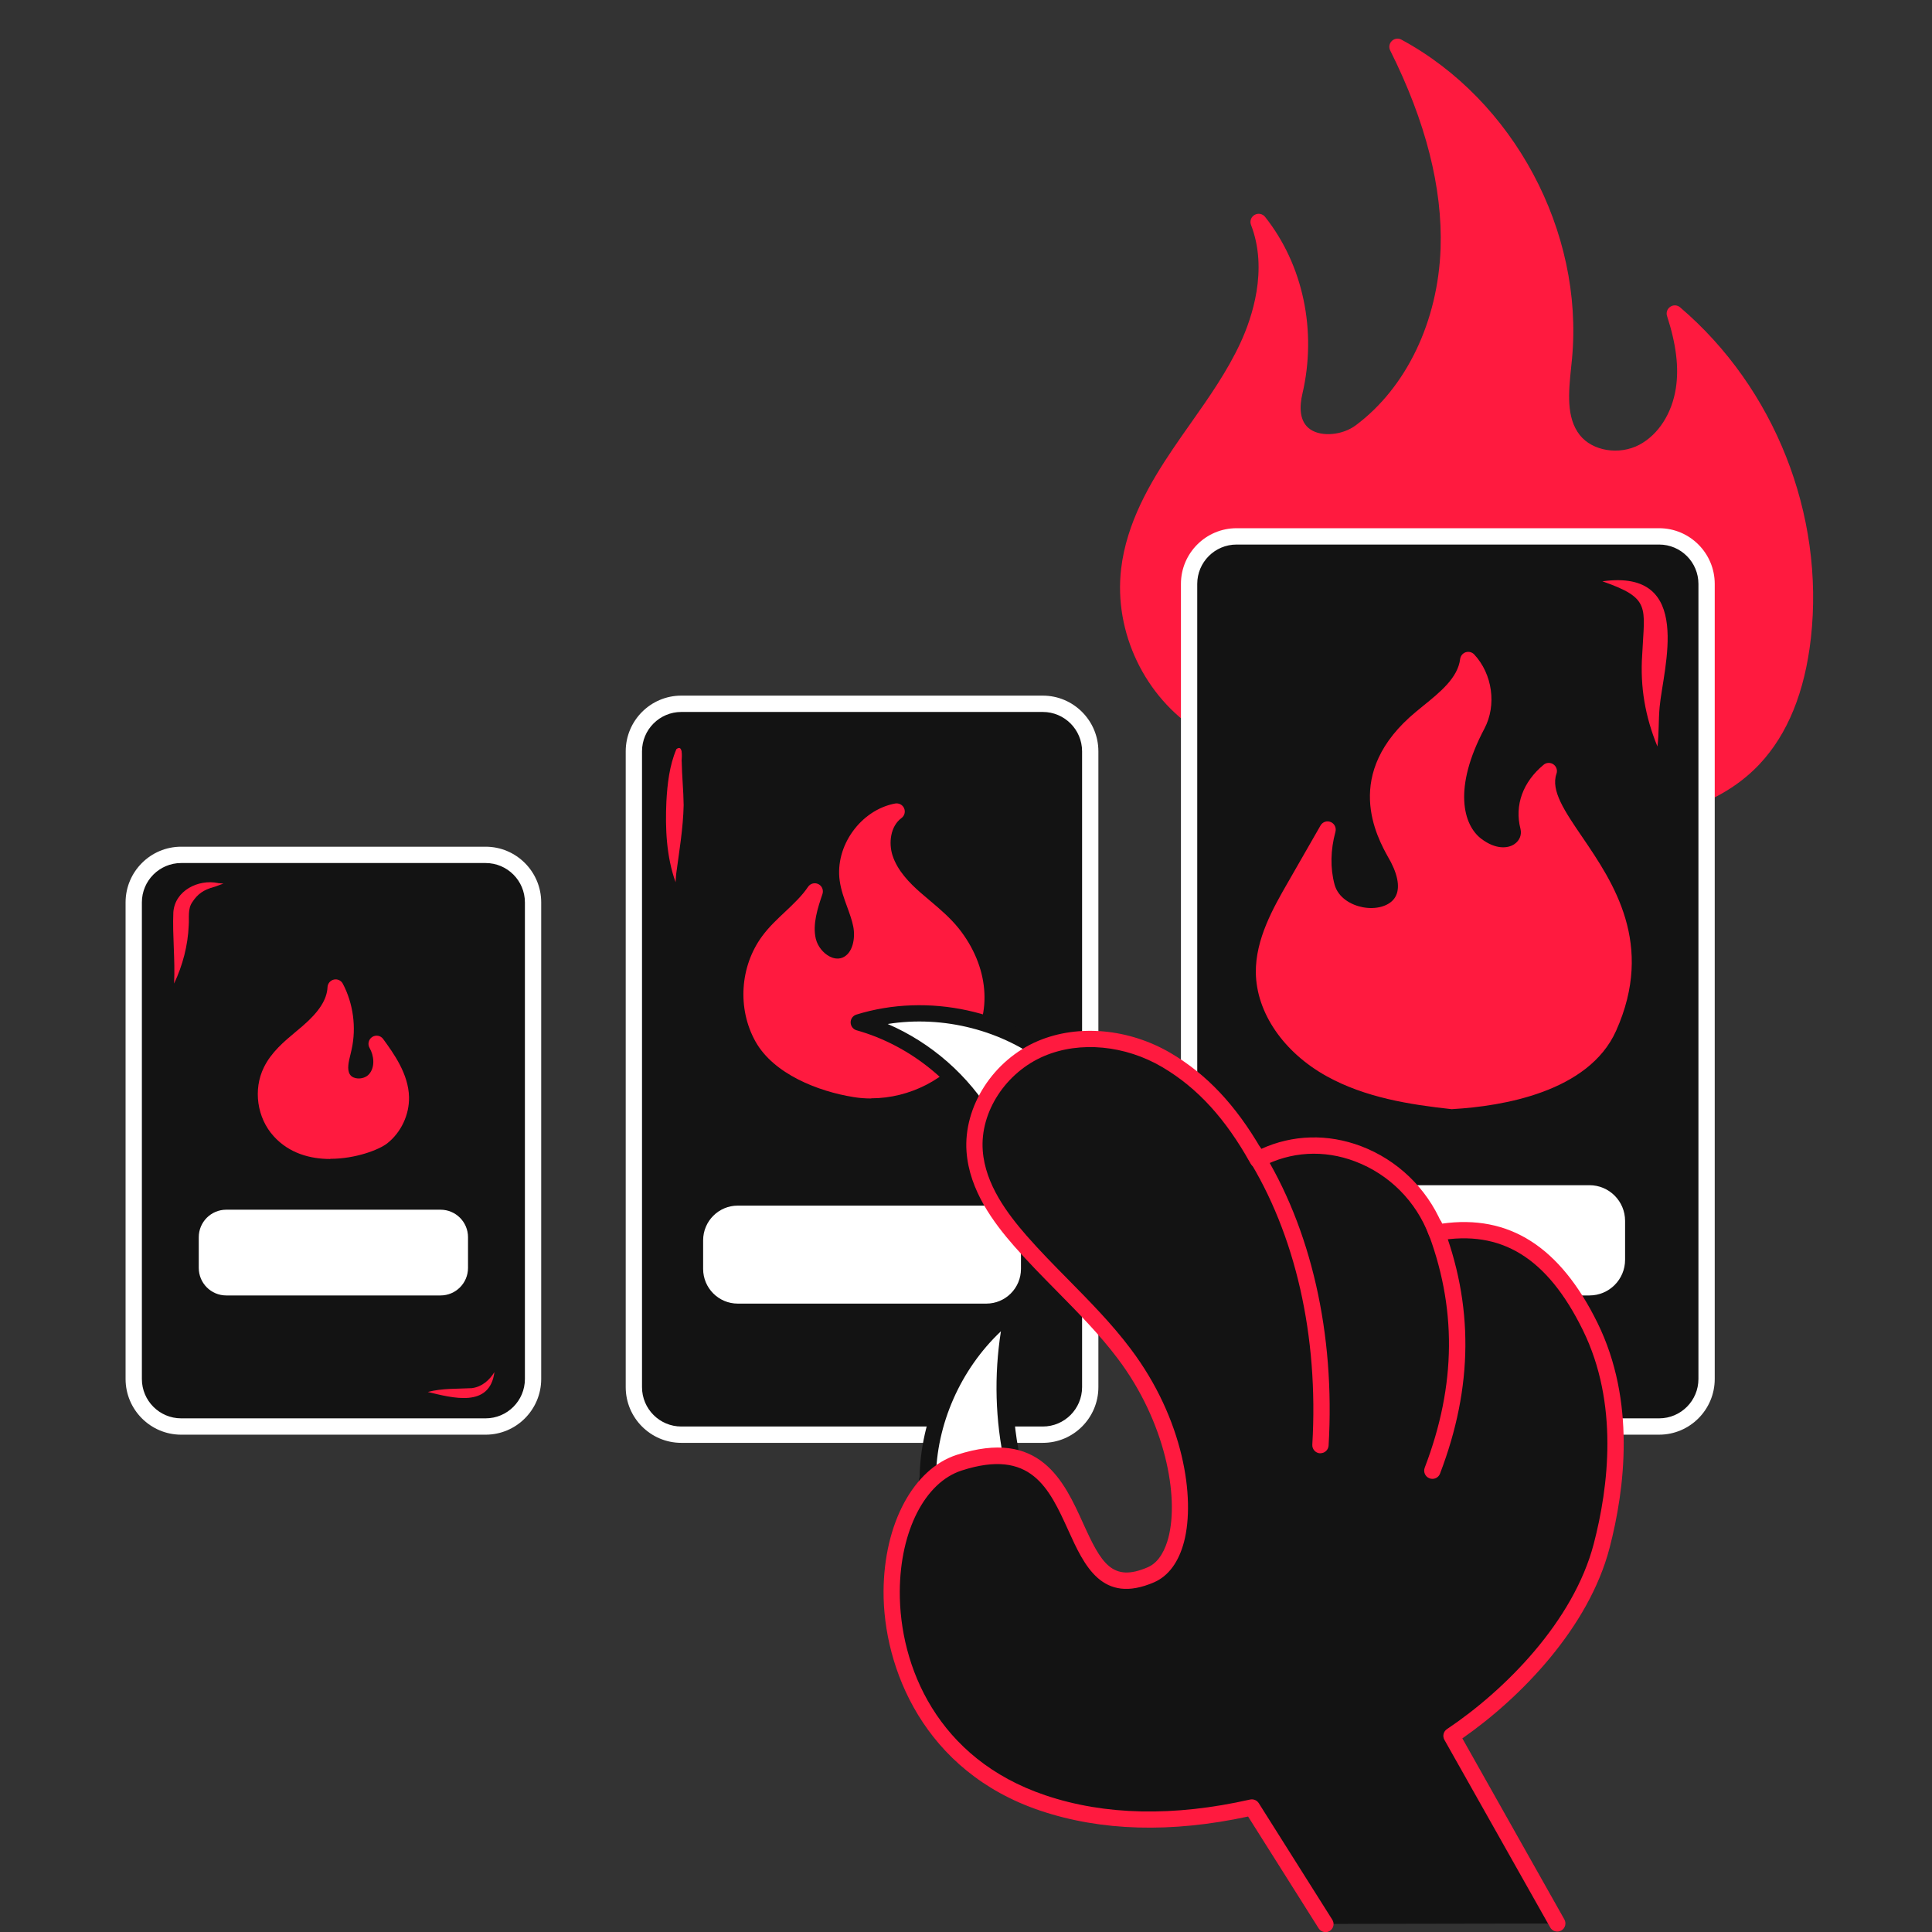 <svg width="200" height="200" viewBox="0 0 200 200" fill="none" xmlns="http://www.w3.org/2000/svg">
<rect x="0" y="0" width="200" height="200" fill="#333333" stroke="none"/>
<g clip-path="url(#clip0_6334_19093)">
<path d="M124.714 75.105C119.34 71.817 116.159 65.265 116.893 59.001C117.408 54.622 119.635 50.632 122.099 46.98C124.562 43.328 127.338 39.836 129.185 35.829C131.033 31.822 131.876 27.113 130.29 22.996C134.154 27.866 135.411 34.544 133.994 40.597C132.652 46.32 138.195 46.692 140.844 44.722C146.657 40.386 149.719 33.014 149.964 25.752C150.208 18.499 147.914 11.355 144.666 4.863C156.004 10.975 163.082 24.214 161.893 37.063C161.623 39.988 161.058 43.277 162.871 45.585C164.516 47.673 167.773 48.053 170.118 46.802C172.463 45.551 173.915 42.972 174.311 40.343C174.708 37.714 174.184 35.017 173.366 32.481C182.865 40.589 187.995 53.557 186.611 65.984C186.105 70.549 184.671 75.19 181.533 78.537C177.492 82.849 171.164 84.371 165.276 83.965C159.387 83.559 153.76 81.479 148.192 79.526C142.624 77.574 136.871 75.722 130.974 75.815C128.274 75.858 125.018 76.052 124.705 75.114L124.714 75.105Z" fill="#FF1A3F"/>
<path d="M167.165 84.861C166.533 84.861 165.883 84.835 165.234 84.793C159.598 84.404 154.199 82.511 148.977 80.676L147.922 80.304C142.253 78.326 136.693 76.534 130.99 76.644L130.012 76.661C126.73 76.728 124.731 76.72 124.073 75.689C118.505 72.163 115.29 65.451 116.058 58.891C116.615 54.114 119.078 49.938 121.407 46.489C122.014 45.585 122.647 44.689 123.28 43.792C125.144 41.147 127.068 38.407 128.426 35.457C129.598 32.913 131.303 27.942 129.506 23.284C129.354 22.895 129.506 22.455 129.877 22.244C130.24 22.033 130.695 22.126 130.957 22.447C134.905 27.418 136.348 34.265 134.821 40.775C134.534 42.009 134.441 43.657 135.673 44.469C136.845 45.247 138.988 45.044 140.346 44.029C145.585 40.124 148.867 33.276 149.129 25.71C149.339 19.446 147.585 12.556 143.915 5.227C143.746 4.897 143.814 4.5 144.084 4.237C144.345 3.984 144.75 3.925 145.071 4.102C156.696 10.375 163.96 23.952 162.736 37.123L162.644 38.019C162.382 40.58 162.112 43.226 163.538 45.035C164.854 46.701 167.629 47.149 169.722 46.033C171.679 44.984 173.079 42.803 173.484 40.191C173.813 38.035 173.526 35.66 172.573 32.718C172.455 32.355 172.59 31.966 172.911 31.754C173.223 31.543 173.636 31.568 173.923 31.814C183.701 40.149 188.889 53.269 187.463 66.051C186.839 71.614 185.059 76.001 182.157 79.095C178.681 82.806 173.29 84.852 167.165 84.852V84.861ZM131.404 74.953C137.233 74.953 142.81 76.728 148.487 78.715L149.542 79.087C154.663 80.879 159.952 82.739 165.352 83.111C171.763 83.55 177.441 81.665 180.934 77.946C183.574 75.13 185.211 71.064 185.793 65.874C187.05 54.596 182.925 43.04 174.944 35.051C175.34 37.029 175.408 38.813 175.163 40.453C174.682 43.59 172.953 46.236 170.532 47.529C167.705 49.042 164.061 48.408 162.23 46.092C160.383 43.75 160.703 40.622 160.982 37.858L161.066 36.97C162.146 25.372 156.299 13.444 146.64 7.01C149.618 13.646 151.018 19.945 150.824 25.761C150.554 33.834 147.011 41.163 141.367 45.382C139.671 46.65 136.736 47.182 134.762 45.881C133.842 45.272 132.408 43.75 133.192 40.386C134.238 35.922 133.774 31.298 131.986 27.341C132.045 30.131 131.37 33.141 129.978 36.167C128.552 39.253 126.578 42.059 124.672 44.765C124.047 45.652 123.423 46.54 122.816 47.436C120.597 50.716 118.269 54.672 117.745 59.085C117.054 64.986 120.108 71.276 125.169 74.37C125.304 74.454 125.414 74.573 125.49 74.716C126.047 75.046 128.51 74.995 129.995 74.962L130.982 74.945C131.125 74.945 131.269 74.945 131.412 74.945L131.404 74.953Z" fill="#FF1A3F"/>
<path d="M171.755 55.526H128.004C125.292 55.526 123.094 57.729 123.094 60.446V142.752C123.094 145.469 125.292 147.672 128.004 147.672H171.755C174.467 147.672 176.665 145.469 176.665 142.752V60.446C176.665 57.729 174.467 55.526 171.755 55.526Z" fill="#131313"/>
<path d="M171.755 148.517H128.004C124.832 148.517 122.25 145.931 122.25 142.752V60.446C122.25 57.268 124.832 54.681 128.004 54.681H171.755C174.927 54.681 177.508 57.268 177.508 60.446V142.752C177.508 145.931 174.927 148.517 171.755 148.517ZM128.004 56.372C125.76 56.372 123.938 58.198 123.938 60.446V142.752C123.938 145.001 125.76 146.827 128.004 146.827H171.755C173.999 146.827 175.821 145.001 175.821 142.752V60.446C175.821 58.198 173.999 56.372 171.755 56.372H128.004Z" fill="white"/>
<path d="M164.542 122.691H135.217C133.181 122.691 131.53 124.345 131.53 126.386V130.41C131.53 132.45 133.181 134.104 135.217 134.104H164.542C166.578 134.104 168.228 132.45 168.228 130.41V126.386C168.228 124.345 166.578 122.691 164.542 122.691Z" fill="white"/>
<path d="M150.369 113.976C145.999 113.502 141.544 112.775 137.748 110.67C133.952 108.565 130.898 104.846 130.847 100.686C130.805 97.516 132.45 94.566 134.044 91.776C135.175 89.806 136.297 87.845 137.427 85.875C136.896 87.803 136.812 89.849 137.335 91.785C138.592 96.417 148.403 96.054 144.742 88.876C143.915 87.253 139.351 80.752 147.138 74.319C149.196 72.62 151.685 70.895 151.997 68.325C153.65 70.084 154.047 72.933 152.933 75.038C149.407 81.691 150.639 85.867 152.866 87.532C155.996 89.874 158.797 87.82 158.231 85.588C157.422 82.409 159.674 80.389 160.349 79.823C158.383 85.461 172.725 92.588 166.533 106.376C164.137 111.702 156.747 113.595 150.369 113.967V113.976Z" fill="#FF1A3F"/>
<path d="M150.369 114.821C150.369 114.821 150.31 114.821 150.276 114.821C145.906 114.347 141.308 113.612 137.343 111.414C132.872 108.937 130.062 104.837 130.003 100.695C129.961 97.212 131.817 93.966 133.319 91.353L136.702 85.453C136.913 85.081 137.368 84.928 137.756 85.097C138.144 85.258 138.355 85.689 138.246 86.103C137.731 87.989 137.697 89.874 138.153 91.565C138.533 92.96 139.908 93.695 141.063 93.915C142.422 94.177 143.729 93.822 144.32 93.036C144.944 92.207 144.826 90.897 143.991 89.257C143.932 89.138 143.847 88.995 143.755 88.834C142.54 86.662 138.862 80.059 146.598 73.668C146.825 73.482 147.062 73.288 147.298 73.093C149.078 71.656 150.917 70.168 151.153 68.224C151.195 67.903 151.415 67.624 151.727 67.522C152.039 67.421 152.377 67.505 152.604 67.742C154.502 69.771 154.95 73 153.667 75.426C150.402 81.581 151.465 85.427 153.364 86.847C154.832 87.946 156.08 87.845 156.763 87.388C157.312 87.016 157.556 86.408 157.396 85.791C156.772 83.356 157.649 80.947 159.792 79.171C160.079 78.926 160.501 78.909 160.813 79.129C161.125 79.349 161.252 79.746 161.125 80.101C160.518 81.834 161.969 83.973 163.816 86.678C166.988 91.345 171.325 97.727 167.292 106.722C164.44 113.063 155.49 114.517 150.402 114.812C150.386 114.812 150.369 114.812 150.352 114.812L150.369 114.821ZM136.17 89.781L134.787 92.199C133.319 94.76 131.657 97.66 131.699 100.678C131.758 104.896 135.074 108.227 138.161 109.935C141.848 111.972 146.21 112.682 150.394 113.13C154.224 112.893 163.209 111.735 165.773 106.037C169.426 97.905 165.554 92.216 162.449 87.634C161.108 85.664 159.893 83.872 159.48 82.147C159.007 82.993 158.729 84.083 159.058 85.376C159.396 86.687 158.872 88.031 157.725 88.8C156.561 89.578 154.545 89.832 152.377 88.209C149.829 86.298 148.445 81.733 152.199 74.64C152.891 73.33 152.891 71.648 152.284 70.261C151.432 71.935 149.829 73.228 148.378 74.412C148.141 74.598 147.914 74.784 147.686 74.97C141.038 80.465 143.982 85.749 145.248 88.014C145.357 88.2 145.442 88.369 145.509 88.496C146.96 91.345 146.412 93.095 145.687 94.058C144.708 95.369 142.768 95.961 140.76 95.58C138.642 95.174 137.022 93.805 136.542 92.013C136.348 91.294 136.229 90.55 136.179 89.789L136.17 89.781Z" fill="#FF1A3F"/>
<path d="M165.875 60.176C170.937 61.943 170.236 62.788 170 67.776C169.772 71.107 170.312 74.201 171.578 77.278C171.746 75.925 171.679 74.547 171.805 73.186C172.16 69.213 175.45 58.849 165.883 60.176H165.875Z" fill="#FF1A3F"/>
<path d="M50.272 88.496H18.754C16.042 88.496 13.844 90.699 13.844 93.416V142.752C13.844 145.469 16.042 147.672 18.754 147.672H50.272C52.983 147.672 55.182 145.469 55.182 142.752V93.416C55.182 90.699 52.983 88.496 50.272 88.496Z" fill="#131313"/>
<path d="M50.272 148.518H18.754C15.582 148.518 13 145.931 13 142.752V93.416C13 90.237 15.582 87.651 18.754 87.651H50.272C53.444 87.651 56.025 90.237 56.025 93.416V142.752C56.025 145.931 53.444 148.518 50.272 148.518ZM18.754 89.341C16.509 89.341 14.687 91.167 14.687 93.416V142.752C14.687 145.001 16.509 146.827 18.754 146.827H50.272C52.516 146.827 54.338 145.001 54.338 142.752V93.416C54.338 91.167 52.516 89.341 50.272 89.341H18.754Z" fill="white"/>
<path d="M45.606 125.228H23.419C21.849 125.228 20.576 126.503 20.576 128.076V131.255C20.576 132.828 21.849 134.104 23.419 134.104H45.606C47.177 134.104 48.449 132.828 48.449 131.255V128.076C48.449 126.503 47.177 125.228 45.606 125.228Z" fill="white"/>
<path d="M28.953 117.053C27.468 115.421 27.097 112.851 28.067 110.865C28.886 109.191 30.472 108.058 31.881 106.841C33.289 105.624 34.656 104.085 34.749 102.225C35.744 104.11 36.04 106.359 35.576 108.439C35.34 109.504 34.918 110.687 35.466 111.634C36.124 112.767 37.972 112.75 38.832 111.752C39.693 110.755 39.634 109.199 38.975 108.058C40.182 109.724 41.439 111.524 41.49 113.587C41.523 115.159 40.781 116.732 39.549 117.712C38.318 118.693 32.26 120.697 28.953 117.053Z" fill="#FF1A3F"/>
<path d="M34.184 119.978C32.117 119.978 29.932 119.394 28.329 117.619C26.608 115.726 26.186 112.792 27.317 110.493C28.084 108.929 29.383 107.838 30.649 106.782C30.877 106.587 31.104 106.393 31.332 106.207C33.028 104.744 33.846 103.468 33.905 102.191C33.922 101.811 34.192 101.489 34.563 101.405C34.934 101.32 35.314 101.498 35.491 101.836C36.571 103.89 36.9 106.359 36.403 108.624C36.369 108.785 36.327 108.937 36.293 109.098C36.09 109.918 35.905 110.687 36.208 111.203C36.403 111.533 36.782 111.617 36.985 111.634C37.449 111.685 37.938 111.507 38.208 111.194C38.849 110.459 38.714 109.275 38.258 108.481C38.031 108.092 38.157 107.593 38.528 107.348C38.908 107.103 39.406 107.196 39.667 107.559C40.773 109.081 42.283 111.169 42.342 113.561C42.384 115.396 41.515 117.239 40.081 118.363C39.237 119.023 36.807 119.961 34.192 119.961L34.184 119.978ZM29.578 116.486C32.454 119.657 38.005 117.864 39.035 117.053C40.064 116.241 40.68 114.922 40.654 113.612C40.638 112.834 40.418 112.09 40.064 111.347C39.92 111.702 39.726 112.031 39.482 112.319C38.857 113.037 37.845 113.435 36.824 113.333C35.922 113.249 35.162 112.784 34.749 112.065C34.108 110.958 34.411 109.715 34.656 108.709C34.69 108.557 34.732 108.413 34.766 108.261C35.019 107.145 35.019 105.962 34.791 104.829C34.142 105.928 33.214 106.824 32.446 107.483C32.218 107.686 31.982 107.88 31.746 108.083C30.564 109.072 29.451 110.002 28.843 111.245C28.025 112.91 28.346 115.117 29.594 116.486H29.578Z" fill="#FF1A3F"/>
<path d="M22.567 91.412C20.534 90.99 18.104 92.19 17.944 94.439C17.842 96.891 18.146 99.359 18.02 101.819C18.914 99.934 19.454 97.871 19.538 95.775C19.597 94.98 19.42 94.092 19.901 93.399C20.475 92.511 21.107 92.114 22.094 91.835C22.449 91.751 22.778 91.565 23.132 91.48C22.946 91.446 22.752 91.429 22.567 91.421V91.412Z" fill="#FF1A3F"/>
<path d="M48.888 143.699C47.353 143.784 45.783 143.699 44.282 144.096C46.855 144.714 50.702 145.779 51.183 142.034C50.677 142.871 49.892 143.555 48.897 143.691L48.888 143.699Z" fill="#FF1A3F"/>
<path d="M107.951 72.856H70.527C67.816 72.856 65.617 75.059 65.617 77.776V143.597C65.617 146.315 67.816 148.517 70.527 148.517H107.951C110.662 148.517 112.861 146.315 112.861 143.597V77.776C112.861 75.059 110.662 72.856 107.951 72.856Z" fill="#131313"/>
<path d="M107.951 149.363H70.527C67.355 149.363 64.774 146.776 64.774 143.598V77.777C64.774 74.598 67.355 72.011 70.527 72.011H107.951C111.123 72.011 113.704 74.598 113.704 77.777V143.598C113.704 146.776 111.123 149.363 107.951 149.363ZM70.527 73.702C68.283 73.702 66.461 75.528 66.461 77.777V143.598C66.461 145.846 68.283 147.672 70.527 147.672H107.951C110.195 147.672 112.017 145.846 112.017 143.598V77.777C112.017 75.528 110.195 73.702 107.951 73.702H70.527Z" fill="white"/>
<path d="M102.104 124.805H76.374C74.394 124.805 72.788 126.413 72.788 128.398V131.356C72.788 133.341 74.394 134.949 76.374 134.949H102.104C104.085 134.949 105.69 133.341 105.69 131.356V128.398C105.69 126.413 104.085 124.805 102.104 124.805Z" fill="white"/>
<path d="M88.505 112.741C85.029 112.192 80.659 110.484 78.947 107.407C77.234 104.33 77.487 100.264 79.579 97.432C80.972 95.546 83.038 94.236 84.346 92.292C83.789 93.949 83.224 95.716 83.646 97.406C84.068 99.097 85.89 100.568 87.518 99.926C89.037 99.334 89.484 97.339 89.163 95.741C88.843 94.143 87.999 92.672 87.771 91.066C87.324 87.904 89.686 84.599 92.825 84.016C91.407 85.064 91.053 87.144 91.593 88.826C92.133 90.508 93.39 91.861 94.714 93.036C96.039 94.211 97.481 95.268 98.578 96.654C101.236 99.993 102.045 104.465 99.624 107.982C97.203 111.499 92.766 113.418 88.505 112.741Z" fill="#FF1A3F"/>
<path d="M90.184 113.714C89.576 113.714 88.978 113.671 88.37 113.57C84.683 112.987 80.077 111.169 78.204 107.813C76.315 104.423 76.593 100.044 78.896 96.916C79.596 95.961 80.457 95.158 81.284 94.38C82.169 93.543 83.013 92.748 83.646 91.81C83.882 91.455 84.338 91.337 84.717 91.522C85.097 91.709 85.274 92.148 85.139 92.554C84.667 93.949 84.085 95.682 84.456 97.195C84.641 97.947 85.198 98.657 85.881 99.013C86.202 99.182 86.691 99.334 87.198 99.139C88.26 98.717 88.573 97.161 88.328 95.91C88.193 95.234 87.948 94.574 87.695 93.873C87.383 93.019 87.062 92.14 86.927 91.184C86.413 87.583 89.096 83.847 92.664 83.179C93.052 83.111 93.44 83.314 93.592 83.669C93.752 84.032 93.634 84.455 93.322 84.683C92.166 85.537 91.981 87.279 92.394 88.555C92.909 90.153 94.2 91.447 95.271 92.385C95.609 92.681 95.946 92.968 96.292 93.256C97.313 94.118 98.367 95.014 99.245 96.105C102.366 100.027 102.788 104.863 100.324 108.438C98.064 111.71 94.157 113.697 90.192 113.697L90.184 113.714ZM88.64 111.905C92.546 112.522 96.688 110.746 98.932 107.5C100.966 104.55 100.569 100.5 97.92 97.178C97.152 96.214 96.207 95.411 95.204 94.566C94.849 94.27 94.503 93.974 94.157 93.67C92.926 92.579 91.433 91.075 90.791 89.088C90.454 88.048 90.42 86.966 90.656 85.985C89.231 87.194 88.353 89.122 88.615 90.948C88.725 91.725 89.003 92.486 89.298 93.298C89.568 94.025 89.838 94.777 89.998 95.58C90.386 97.558 89.771 99.951 87.83 100.72C86.978 101.05 86.016 100.982 85.122 100.526C84.008 99.951 83.131 98.835 82.836 97.618C82.65 96.865 82.633 96.113 82.709 95.386C82.625 95.47 82.532 95.546 82.448 95.631C81.638 96.392 80.879 97.111 80.263 97.939C78.373 100.5 78.145 104.229 79.689 107.001C81.267 109.833 85.502 111.414 88.64 111.913V111.905Z" fill="#FF1A3F"/>
<path d="M70.561 78.825C70.586 78.478 70.603 78.098 70.561 77.819C70.561 77.794 70.561 77.76 70.561 77.734C70.561 77.734 70.553 77.734 70.544 77.734C70.485 77.447 70.333 77.32 70.021 77.549C69.296 79.256 69.085 81.15 68.984 82.984C68.857 85.774 68.984 88.682 69.937 91.328C69.954 91.032 69.971 90.736 70.004 90.432C70.316 88.082 70.721 85.732 70.772 83.356C70.755 81.843 70.595 80.33 70.57 78.817L70.561 78.825Z" fill="#FF1A3F"/>
<path d="M96.03 153.15C96.073 146.37 99.455 139.692 104.888 135.643C103.648 141.095 103.699 146.835 105.032 152.271C102.003 152.474 99.05 153.784 96.865 155.889C96.089 154.697 95.819 153.184 96.03 153.15Z" fill="white"/>
<path d="M96.866 156.743C96.866 156.743 96.798 156.743 96.773 156.743C96.52 156.718 96.3 156.574 96.165 156.363C95.482 155.314 94.934 153.666 95.195 152.922C95.322 145.981 98.823 139.117 104.391 134.975C104.678 134.763 105.057 134.755 105.353 134.941C105.648 135.127 105.791 135.49 105.715 135.837C104.509 141.154 104.559 146.768 105.859 152.077C105.918 152.322 105.867 152.575 105.724 152.778C105.58 152.981 105.344 153.108 105.099 153.125C102.282 153.311 99.498 154.554 97.456 156.515C97.296 156.667 97.085 156.752 96.874 156.752L96.866 156.743ZM96.815 153.48C96.84 153.691 96.933 154.097 97.119 154.545C99.076 152.947 101.506 151.891 104.003 151.527C103.024 147.038 102.898 142.355 103.615 137.815C99.456 141.738 96.916 147.427 96.882 153.15C96.882 153.26 96.857 153.37 96.815 153.471V153.48Z" fill="#131313"/>
<path d="M102.678 117.137C99.903 111.685 94.782 107.491 88.902 105.835C96.039 103.62 104.281 105.412 109.857 110.4C107.031 111.921 104.661 114.28 102.678 117.137Z" fill="white"/>
<path d="M102.678 117.983C102.678 117.983 102.636 117.983 102.619 117.983C102.324 117.966 102.062 117.788 101.927 117.526C99.261 112.302 94.309 108.235 88.674 106.655C88.311 106.553 88.067 106.223 88.058 105.851C88.05 105.479 88.294 105.141 88.649 105.031C96.073 102.732 104.619 104.592 110.414 109.774C110.617 109.96 110.726 110.23 110.693 110.501C110.659 110.772 110.499 111.017 110.254 111.144C107.732 112.496 105.412 114.677 103.37 117.619C103.21 117.847 102.948 117.983 102.678 117.983ZM91.897 106.004C96.393 107.94 100.291 111.346 102.779 115.573C104.492 113.341 106.373 111.566 108.398 110.281C103.809 106.646 97.659 105.082 91.888 106.004H91.897Z" fill="#131313"/>
<path d="M137.208 199.164C134.669 195.14 132.129 191.124 129.598 187.1C122.478 188.715 114.886 188.977 107.959 186.644C88.134 179.965 89.408 154.621 99.304 151.417C113.89 146.692 109.081 167.395 119.171 163.016C123.71 161.046 123.339 149.338 116.396 140.14C113.215 135.921 109.149 132.455 105.665 128.474C103.328 125.811 101.168 122.7 100.915 119.166C100.586 114.66 103.665 110.281 107.816 108.531C111.967 106.781 116.91 107.458 120.791 109.749C124.672 112.04 127.633 115.387 130.223 120.045C137.394 116.241 145.982 120.282 148.741 127.611C156.35 126.242 161.218 130.367 164.635 137.325C168.051 144.282 167.773 152.55 165.816 160.048C163.605 168.494 156.207 175.739 150.276 179.703C153.929 186.179 157.573 192.655 161.226 199.122" fill="#131313"/>
<path d="M137.217 200.009C136.938 200.009 136.66 199.866 136.499 199.612L129.202 188.047C121.238 189.763 114 189.561 107.689 187.439C95.642 183.381 91.424 172.661 91.466 164.715C91.509 157.732 94.554 152.06 99.042 150.606C107.639 147.816 110.136 153.302 112.135 157.715C113.983 161.79 115.122 163.844 118.825 162.238C120.057 161.705 120.665 160.277 120.951 159.178C122.073 154.909 120.631 147.173 115.712 140.647C113.831 138.153 111.587 135.871 109.41 133.664C107.943 132.177 106.424 130.638 105.015 129.032C102.855 126.572 100.35 123.232 100.055 119.225C99.717 114.534 102.839 109.706 107.47 107.754C111.638 105.995 116.893 106.486 121.204 109.022C124.916 111.211 127.903 114.381 130.552 118.938C133.808 117.45 137.453 117.349 140.895 118.651C144.657 120.079 147.669 122.979 149.255 126.673C156.224 125.684 161.496 129.049 165.377 136.953C169.334 145.009 168.229 154.072 166.617 160.26C164.474 168.468 157.464 175.722 151.381 179.957L161.943 198.699C162.171 199.105 162.028 199.62 161.623 199.849C161.218 200.077 160.703 199.933 160.476 199.527L149.525 180.109C149.306 179.72 149.424 179.238 149.795 178.993C155.76 175.003 162.88 167.868 164.981 159.829C166.524 153.92 167.587 145.28 163.859 137.697C160.18 130.207 155.422 127.265 148.867 128.44C148.471 128.508 148.074 128.288 147.931 127.907C146.598 124.365 143.814 121.567 140.287 120.231C137.039 118.997 133.606 119.2 130.594 120.798C130.189 121.018 129.683 120.865 129.464 120.46C126.865 115.793 123.963 112.623 120.335 110.476C116.48 108.202 111.806 107.754 108.12 109.309C104.129 110.991 101.438 115.108 101.733 119.099C101.986 122.607 104.298 125.65 106.272 127.916C107.647 129.488 109.149 131.01 110.6 132.481C112.81 134.73 115.105 137.046 117.045 139.633C122.537 146.911 123.752 155.086 122.571 159.609C122.023 161.705 120.951 163.151 119.483 163.793C114.084 166.135 112.228 162.035 110.592 158.425C108.601 154.046 106.719 149.904 99.548 152.229C95.752 153.455 93.179 158.485 93.145 164.74C93.103 172.476 97.034 182.087 108.221 185.849C114.388 187.929 121.508 188.073 129.405 186.289C129.75 186.213 130.113 186.357 130.307 186.661L137.917 198.724C138.17 199.122 138.052 199.637 137.655 199.891C137.512 199.976 137.36 200.018 137.208 200.018L137.217 200.009Z" fill="#FF1A3F"/>
<path d="M136.693 150.445C136.693 150.445 136.66 150.445 136.643 150.445C136.179 150.42 135.824 150.014 135.85 149.549C136.516 138.322 134.103 127.73 129.075 119.724C128.831 119.327 128.949 118.811 129.337 118.557C129.733 118.312 130.257 118.422 130.501 118.819C135.723 127.121 138.22 138.069 137.537 149.642C137.512 150.09 137.141 150.436 136.693 150.436V150.445Z" fill="#FF1A3F"/>
<path d="M148.277 153.091C148.175 153.091 148.074 153.074 147.973 153.032C147.534 152.863 147.323 152.372 147.484 151.941C150.774 143.352 150.833 135.254 147.669 127.172C147.5 126.741 147.711 126.25 148.15 126.073C148.58 125.904 149.07 126.115 149.247 126.555C152.571 135.051 152.512 143.555 149.07 152.55C148.943 152.888 148.622 153.091 148.285 153.091H148.277Z" fill="#FF1A3F"/>
</g>
<defs>
<clipPath id="clip0_6334_19093">
<rect width="200" height="200" fill="white"/>
</clipPath>
</defs>
</svg>
